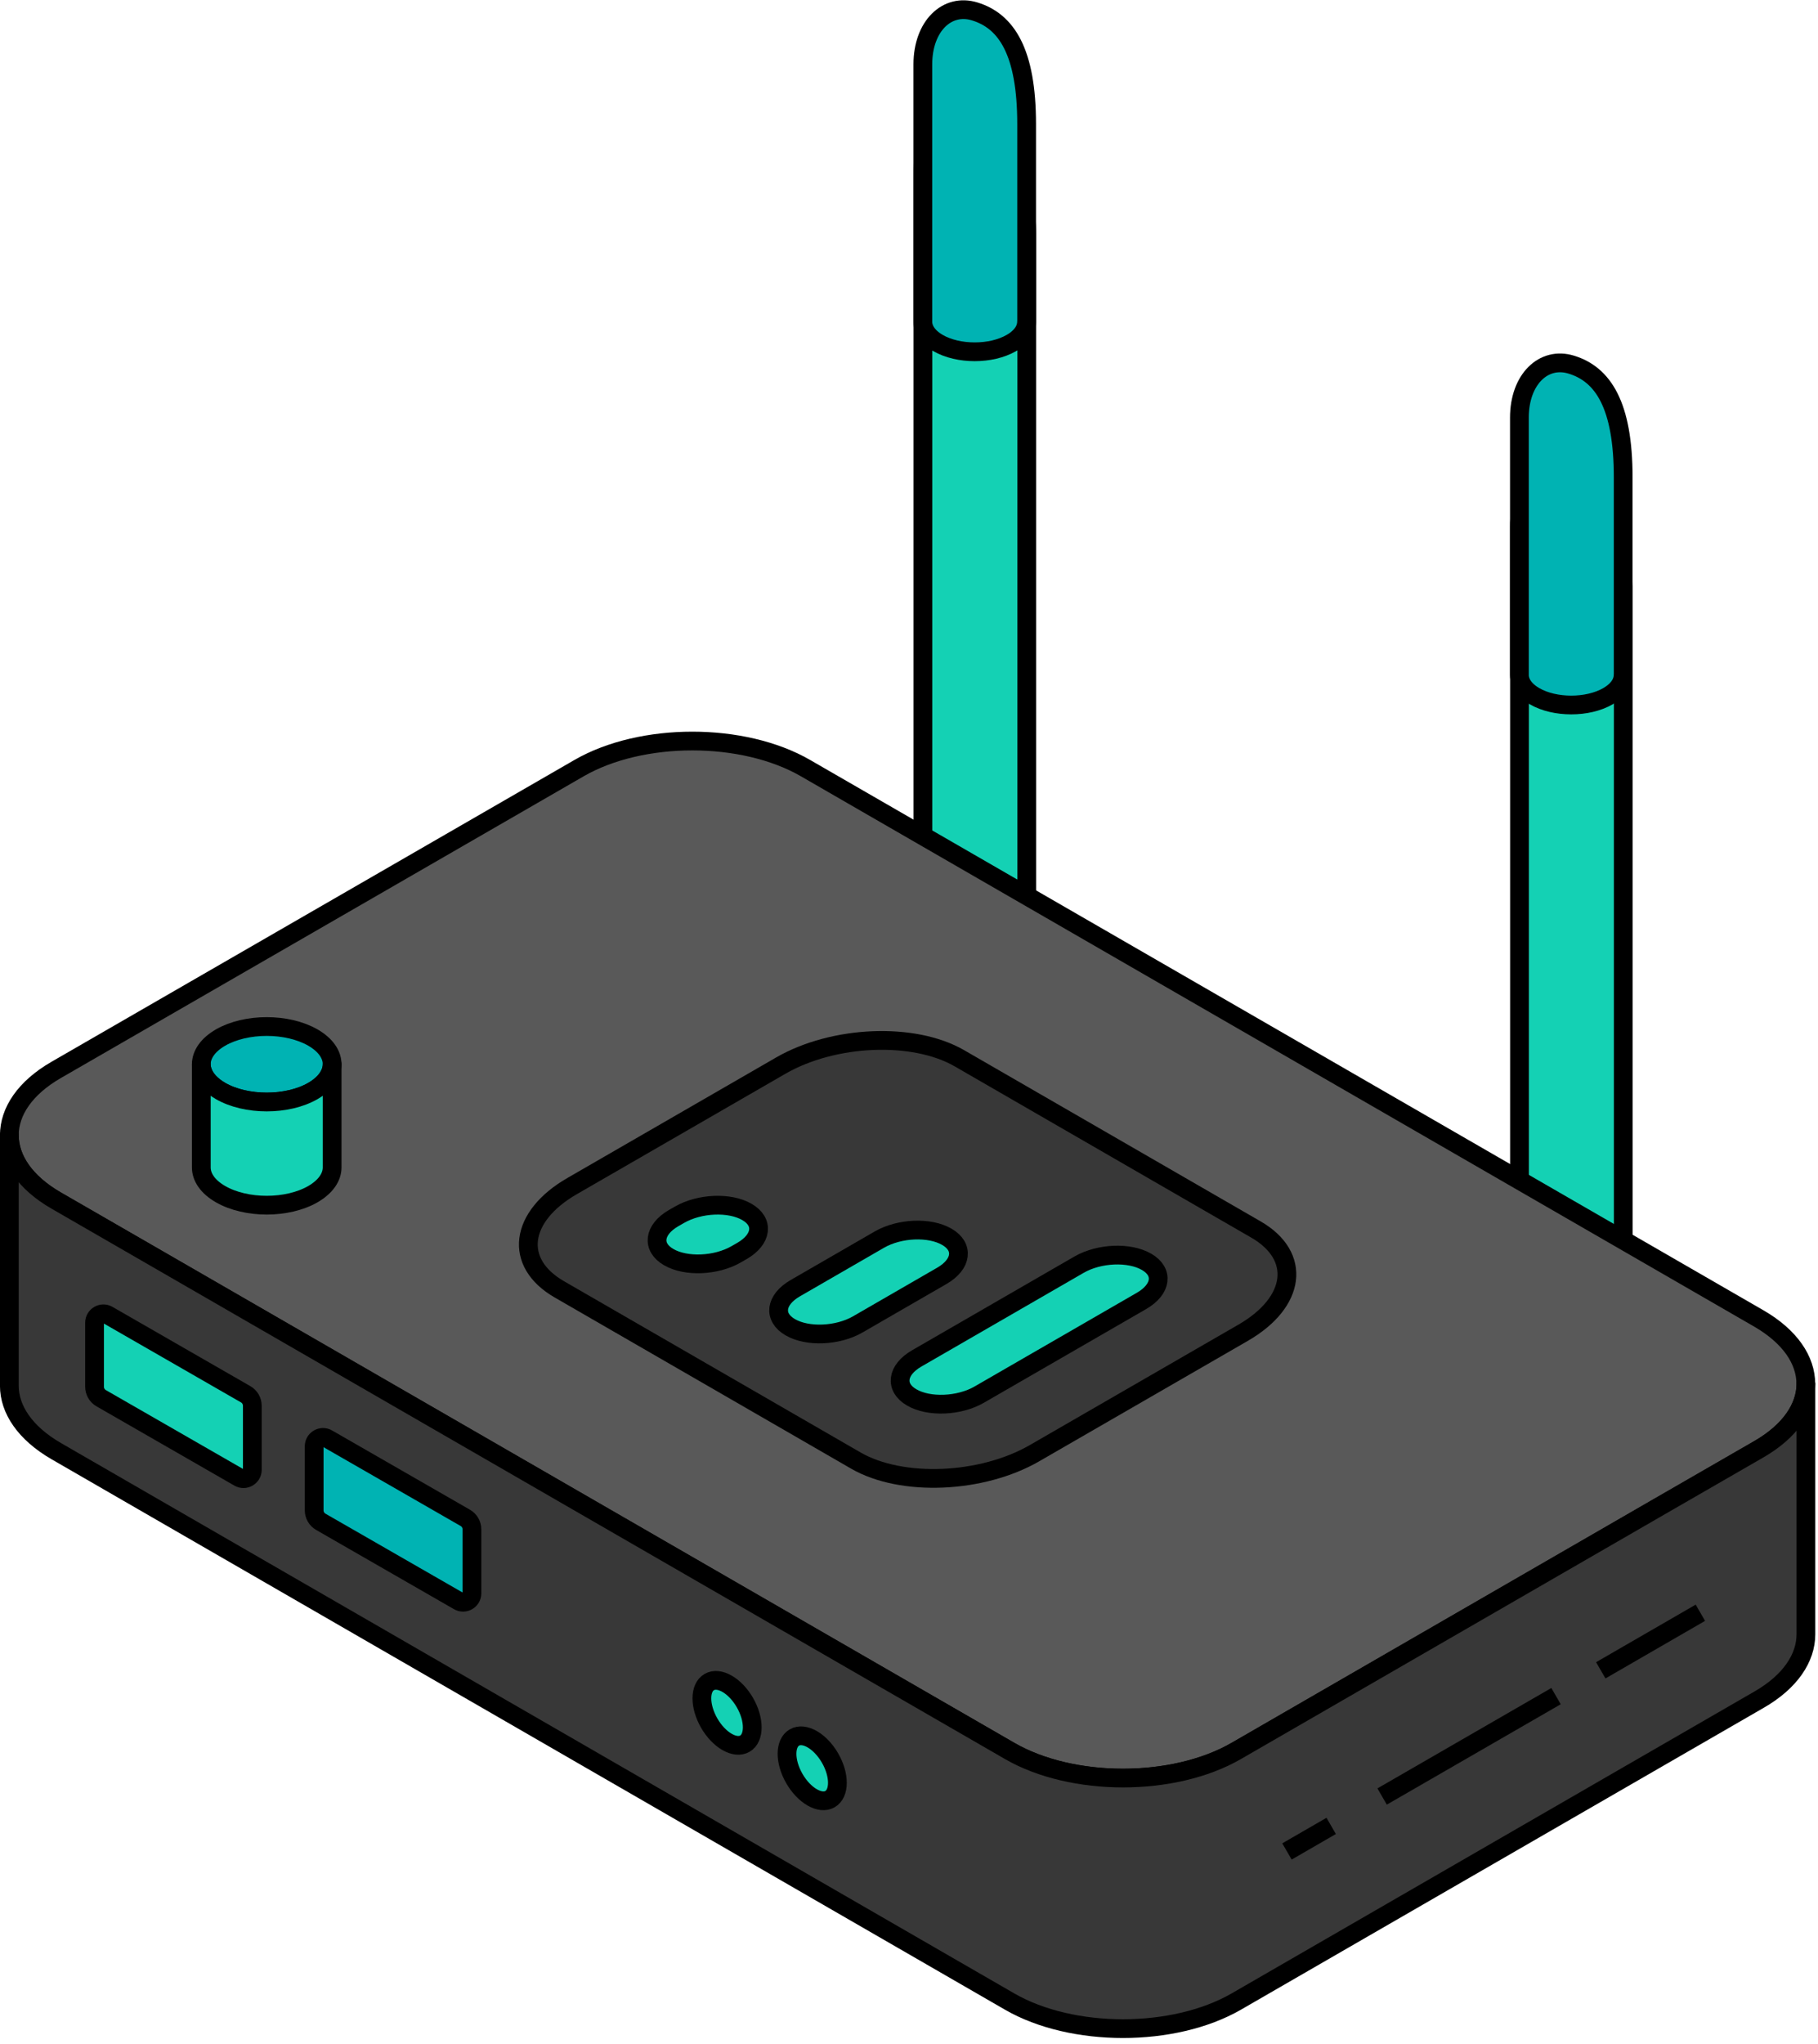 <?xml version="1.0" encoding="UTF-8" standalone="no"?>
<!DOCTYPE svg PUBLIC "-//W3C//DTD SVG 1.1//EN" "http://www.w3.org/Graphics/SVG/1.1/DTD/svg11.dtd">
<svg width="100%" height="100%" viewBox="0 0 380 427" version="1.1" xmlns="http://www.w3.org/2000/svg" xmlns:xlink="http://www.w3.org/1999/xlink" xml:space="preserve" xmlns:serif="http://www.serif.com/" style="fill-rule:evenodd;clip-rule:evenodd;stroke-linejoin:round;stroke-miterlimit:2;">
    <g transform="matrix(1,0,0,1,-770.249,-1829.92)">
        <g transform="matrix(1,0,0,3.764,0,0)">
            <g transform="matrix(1.823,0,0,0.484,744.328,480.279)">
                <path d="M131.93,125.6L120.04,118.73L120.04,32.04C120.04,27.66 122.7,24.08 125.99,25.97C129.27,27.87 131.94,34.52 131.94,38.9L131.94,125.6L131.93,125.6Z" style="fill:rgb(20,209,180);fill-rule:nonzero;stroke:black;stroke-width:2.15px;"/>
                <path d="M131.93,49.05L131.93,26.4C131.93,18.09 129.61,14.58 125.98,13.47C122.81,12.49 120.03,15.16 120.03,19.54L120.03,49.06C120.03,49.31 120.08,49.56 120.17,49.8C120.41,50.42 120.94,51.01 121.77,51.49C124.09,52.83 127.86,52.83 130.18,51.49C131.01,51.01 131.55,50.42 131.78,49.8C131.87,49.56 131.92,49.31 131.92,49.06L131.93,49.05Z" style="fill:rgb(0,179,179);fill-rule:nonzero;stroke:black;stroke-width:2.15px;"/>
                <path d="M200.33,166.1L188.44,159.23L188.44,72.53C188.44,68.15 191.1,64.57 194.39,66.46C197.67,68.36 200.34,75.01 200.34,79.39L200.34,166.09L200.33,166.1Z" style="fill:rgb(20,209,180);fill-rule:nonzero;stroke:black;stroke-width:2.15px;"/>
                <path d="M200.33,89.55L200.33,66.9C200.33,58.59 198.01,55.08 194.38,53.97C191.21,52.99 188.43,55.66 188.43,60.04L188.43,89.56C188.43,89.81 188.48,90.06 188.57,90.3C188.81,90.92 189.34,91.51 190.17,91.99C192.49,93.33 196.26,93.33 198.58,91.99C199.41,91.51 199.95,90.92 200.18,90.3C200.27,90.06 200.32,89.81 200.32,89.56L200.33,89.55Z" style="fill:rgb(0,179,179);fill-rule:nonzero;stroke:black;stroke-width:2.15px;"/>
                <path d="M221.28,170.83C221.28,173.54 219.49,176.26 215.9,178.33L204.02,185.18L155.97,212.93C148.79,217.08 137.15,217.08 129.98,212.93L32.56,156.69L20.67,149.83C17.08,147.75 15.29,145.05 15.29,142.33C15.29,139.61 17.08,136.9 20.67,134.83L52.97,116.19L80.6,100.24C87.78,96.09 99.42,96.09 106.59,100.24L134.22,116.19L215.89,163.34C219.48,165.42 221.27,168.13 221.27,170.84L221.28,170.83Z" style="fill:rgb(89,89,89);fill-rule:nonzero;stroke:black;stroke-width:2.15px;"/>
                <path d="M221.28,170.82L221.28,199.55C221.28,202.26 219.49,204.99 215.9,207.05L155.97,241.66C148.79,245.8 137.15,245.8 129.98,241.66L20.67,178.55C17.08,176.47 15.29,173.76 15.29,171.05L15.29,142.32C15.29,145.05 17.08,147.75 20.67,149.82L32.56,156.68L129.98,212.92C137.16,217.07 148.8,217.07 155.97,212.92L204.02,185.17L215.9,178.32C219.49,176.24 221.28,173.53 221.28,170.82Z" style="fill:rgb(56,56,56);fill-rule:nonzero;stroke:black;stroke-width:2.15px;"/>
                <path d="M112.35,179.63L78.34,159.99C73.09,156.96 73.75,151.66 79.81,148.16L103.73,134.35C109.79,130.85 118.97,130.47 124.22,133.5L158.23,153.14C163.48,156.17 162.82,161.47 156.76,164.97L132.84,178.78C126.78,182.28 117.6,182.66 112.35,179.63Z" style="fill:rgb(56,56,56);fill-rule:nonzero;stroke:black;stroke-width:2.15px;"/>
                <g transform="matrix(1,0,0,1,0,0.002)">
                    <path d="M90.89,156.3C88.91,155.16 89.16,153.16 91.45,151.83L92.13,151.44C94.42,150.12 97.88,149.97 99.86,151.12C101.84,152.26 101.59,154.26 99.3,155.59L98.62,155.98C96.33,157.3 92.87,157.45 90.89,156.3Z" style="fill:rgb(20,209,180);fill-rule:nonzero;stroke:black;stroke-width:2.15px;"/>
                    <path d="M104.83,164.34C102.85,163.2 103.1,161.2 105.39,159.87L115.05,154.29C117.34,152.97 120.8,152.82 122.78,153.97C124.76,155.11 124.51,157.11 122.22,158.44L112.56,164.02C110.27,165.34 106.81,165.49 104.83,164.34Z" style="fill:rgb(20,209,180);fill-rule:nonzero;stroke:black;stroke-width:2.15px;"/>
                    <path d="M118.76,172.39C116.78,171.25 117.03,169.25 119.32,167.92L137.95,157.16C140.24,155.84 143.7,155.69 145.68,156.84C147.66,157.98 147.41,159.98 145.12,161.31L126.49,172.07C124.2,173.39 120.74,173.54 118.76,172.39Z" style="fill:rgb(20,209,180);fill-rule:nonzero;stroke:black;stroke-width:2.15px;"/>
                </g>
                <path d="M37.3,134.19C37.3,134.5 37.36,134.82 37.48,135.12C37.78,135.9 38.45,136.64 39.5,137.25C42.43,138.94 47.17,138.94 50.1,137.25C51.15,136.64 51.82,135.9 52.12,135.12C52.24,134.81 52.3,134.5 52.3,134.19C52.3,133.08 51.57,131.98 50.1,131.13C47.17,129.44 42.43,129.44 39.5,131.13C38.04,131.98 37.3,133.08 37.3,134.19Z" style="fill:rgb(0,179,179);fill-rule:nonzero;stroke:black;stroke-width:2.15px;"/>
                <path d="M37.3,134.19L37.3,146.02C37.3,147.13 38.03,148.23 39.5,149.08C42.43,150.77 47.17,150.77 50.1,149.08C51.56,148.23 52.3,147.13 52.3,146.02L52.3,134.19C52.3,134.5 52.24,134.82 52.12,135.12C51.82,135.9 51.15,136.64 50.1,137.25C47.17,138.94 42.43,138.94 39.5,137.25C38.45,136.64 37.78,135.9 37.48,135.12C37.36,134.81 37.3,134.5 37.3,134.19Z" style="fill:rgb(20,209,180);fill-rule:nonzero;stroke:black;stroke-width:2.15px;"/>
                <path d="M166.85,221.52L161.78,224.45" style="fill:none;fill-rule:nonzero;stroke:black;stroke-width:2.15px;"/>
                <path d="M192.63,206.64L172.69,218.15" style="fill:none;fill-rule:nonzero;stroke:black;stroke-width:2.15px;"/>
                <path d="M209.18,197.08L197.76,203.68" style="fill:none;fill-rule:nonzero;stroke:black;stroke-width:2.15px;"/>
                <path d="M41.63,181.57L25.82,172.48C25.35,172.21 25.06,171.71 25.06,171.16L25.06,163.82C25.06,163.04 25.91,162.55 26.58,162.94L42.39,172.03C42.86,172.3 43.15,172.8 43.15,173.35L43.15,180.69C43.15,181.47 42.3,181.96 41.63,181.57Z" style="fill:rgb(20,209,180);fill-rule:nonzero;stroke:black;stroke-width:2.15px;"/>
                <path d="M66.81,195.74L51,186.65C50.53,186.38 50.24,185.88 50.24,185.33L50.24,177.99C50.24,177.21 51.09,176.72 51.76,177.11L67.57,186.2C68.04,186.47 68.33,186.97 68.33,187.52L68.33,194.86C68.33,195.64 67.48,196.13 66.81,195.74Z" style="fill:rgb(0,179,179);fill-rule:nonzero;stroke:black;stroke-width:2.15px;"/>
                <g transform="matrix(0.866,-0.5,0.5,0.866,-91.21,76.74)">
                    <ellipse cx="97.59" cy="208.56" rx="2.36" ry="4.08" style="fill:rgb(20,209,180);stroke:black;stroke-width:2.15px;"/>
                </g>
                <g transform="matrix(0.866,-0.5,0.5,0.866,-93.08,82.47)">
                    <ellipse cx="107.35" cy="214.92" rx="2.36" ry="4.08" style="fill:rgb(20,209,180);stroke:black;stroke-width:2.15px;"/>
                </g>
            </g>
        </g>
    </g>
</svg>
